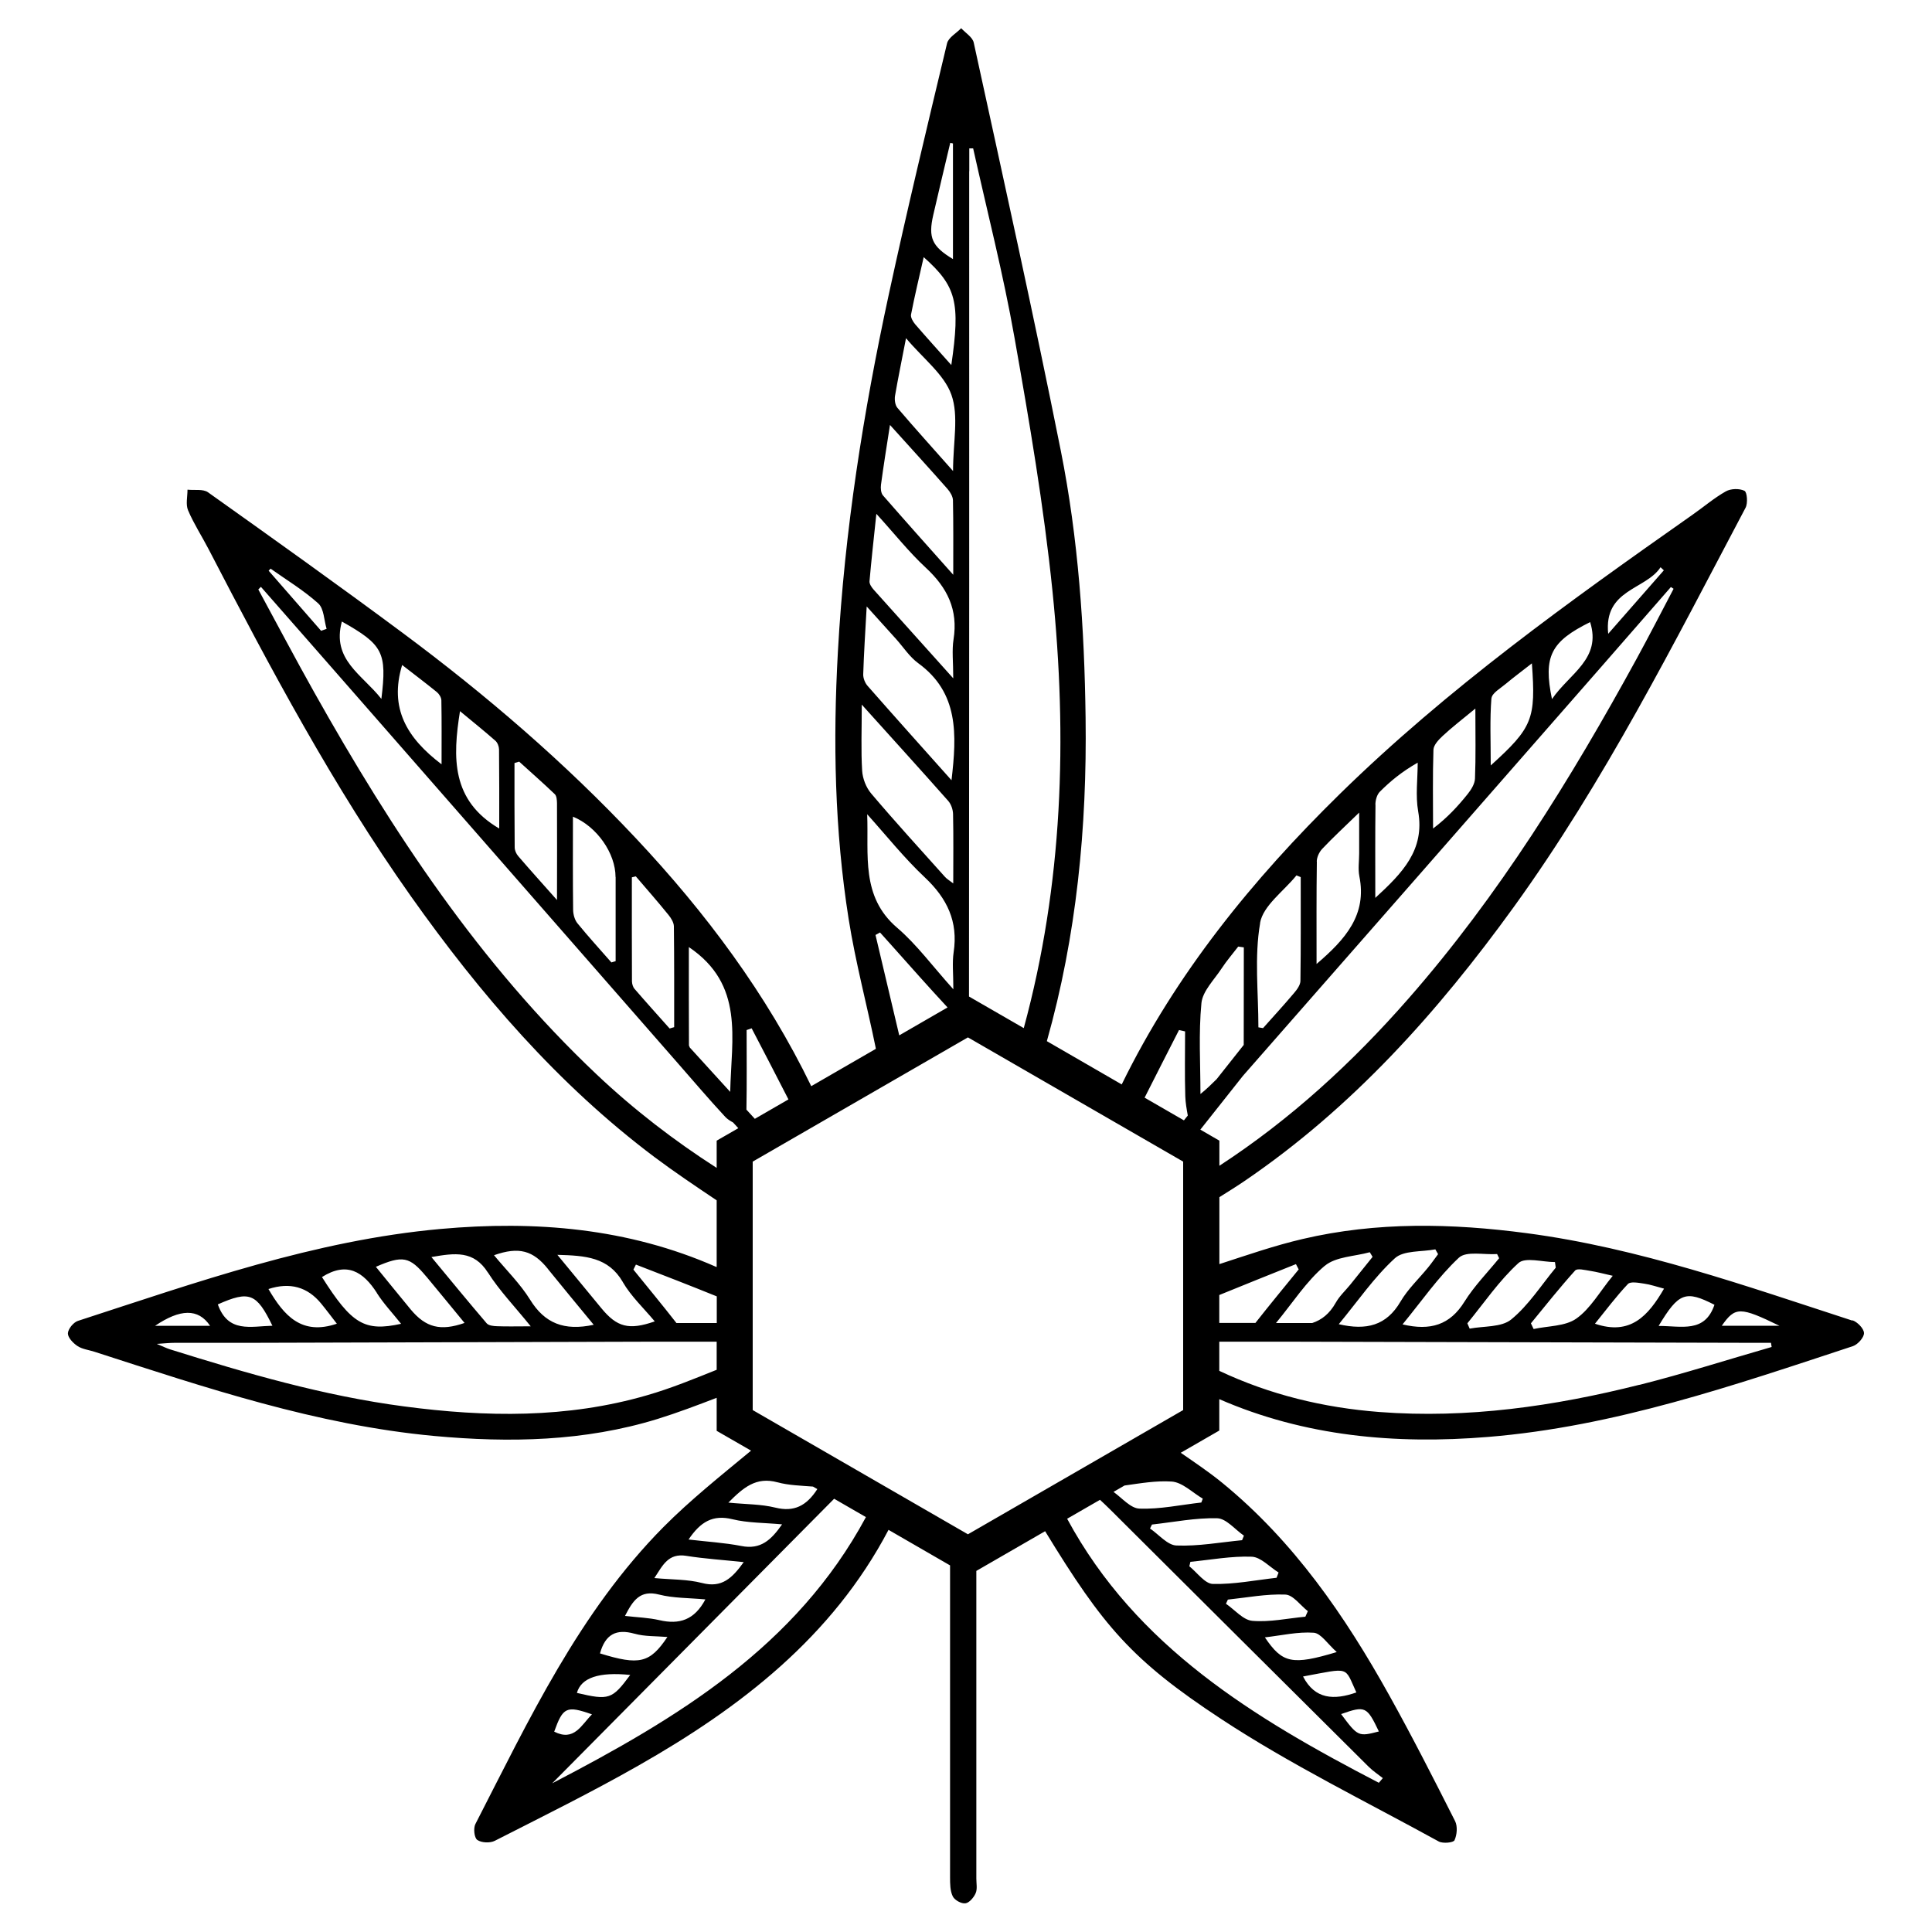 <svg viewBox="0 0 200 200" xmlns="http://www.w3.org/2000/svg" data-name="Layer 1" id="Layer_1">
  <path d="M191.76,136.71c-11.07-3.6-22.07-7.51-33.7-9.05-7.77-1.03-15.54-1.2-23.21.6-2.92.68-5.76,1.67-8.62,2.6v-6.93c.87-.55,1.75-1.09,2.6-1.67,11.17-7.6,20.01-17.49,27.87-28.36,9.38-12.98,16.55-27.25,24-41.34.25-.47.16-1.61-.11-1.75-.52-.26-1.42-.24-1.94.06-1.22.69-2.3,1.62-3.46,2.43-12.71,8.93-25.33,17.96-36.47,28.87-9.06,8.88-16.99,18.62-22.6,30.09l-7.75-4.48c3.08-10.91,4.16-22.12,4.01-33.48-.12-9.27-.75-18.52-2.56-27.61-2.82-14.13-5.95-28.2-9.02-42.28-.12-.56-.85-1-1.3-1.49-.5.52-1.31.96-1.46,1.56-2.07,8.65-4.15,17.3-6.03,25.99-2.64,12.19-4.58,24.49-5.27,36.97-.52,9.27-.34,18.52,1.11,27.69.71,4.49,1.9,8.91,2.81,13.38,0,.02,0,.05,0,.07l-6.68,3.86c-4.63-9.55-10.91-17.95-18.16-25.67-7.36-7.84-15.5-14.83-24.12-21.24-6.66-4.95-13.41-9.76-20.17-14.57-.51-.36-1.4-.19-2.12-.27,0,.72-.2,1.53.06,2.14.59,1.39,1.43,2.68,2.13,4.03,6.39,12.32,12.9,24.56,20.93,35.91,7.18,10.14,15.22,19.49,25.21,27,2.11,1.58,4.29,3.04,6.45,4.49v6.9s-.05-.01-.07-.02c-9.13-4.02-18.71-4.8-28.5-3.92-13.02,1.17-25.25,5.52-37.56,9.52-.46.15-1.02.84-1.03,1.29-.01.44.54,1.01.99,1.31.5.33,1.16.4,1.75.59,11.52,3.72,23.01,7.59,35.17,8.72,7.81.72,15.57.57,23.13-1.76,2.06-.64,4.09-1.41,6.12-2.19v3.42l3.56,2.05c-3.13,2.59-6.28,5.1-9.08,7.92-8.71,8.8-13.9,19.91-19.46,30.74-.22.43-.12,1.42.2,1.64.43.3,1.32.34,1.81.09,4.97-2.53,9.97-5,14.82-7.76,10.63-6.04,20.11-13.34,25.94-24.43l6.37,3.68c0,10.76,0,21.53,0,32.29,0,.66,0,1.4.28,1.97.19.39.89.78,1.31.72.4-.05.87-.61,1.06-1.05.19-.43.07-1,.07-1.51,0-10.62,0-21.23,0-31.85l7.12-4.11c5.98,9.79,8.94,13.34,18.24,19.45,7.18,4.72,14.96,8.52,22.51,12.67.42.23,1.52.13,1.63-.13.26-.56.33-1.44.06-1.98-2.21-4.37-4.43-8.74-6.82-13.03-4.58-8.23-9.89-15.94-17.26-21.97-1.38-1.13-2.86-2.12-4.32-3.13l3.99-2.3v-3.25c8.84,3.85,18.21,4.7,27.83,3.91,13.09-1.07,25.41-5.33,37.77-9.4.5-.17,1.16-.91,1.14-1.36-.02-.47-.69-1.15-1.21-1.32ZM64.47,132.72c.86,1.48,2.17,2.7,3.31,4.07-2.67.93-3.91.61-5.54-1.38-1.42-1.73-2.85-3.46-4.54-5.51,2.9.08,5.27.23,6.77,2.81ZM56.74,131.39c1.51,1.87,3.05,3.72,4.72,5.75-3.06.66-5.07-.15-6.58-2.59-1.03-1.66-2.46-3.06-3.74-4.61,2.58-.91,4.05-.5,5.6,1.44ZM50.51,131.73c1.19,1.88,2.77,3.51,4.43,5.57-1.45,0-2.47.03-3.47-.01-.37-.01-.87-.06-1.08-.29-1.88-2.2-3.72-4.44-5.73-6.87,2.45-.43,4.39-.7,5.85,1.61ZM44.12,132.13c1.32,1.59,2.63,3.19,3.97,4.82-2.49.87-4.01.48-5.57-1.39-1.21-1.46-2.39-2.93-3.61-4.42,2.78-1.21,3.49-1.07,5.21,1ZM39.01,133.85c.71,1.12,1.64,2.09,2.51,3.19-3.78.83-5.11.03-8.19-4.84,2.58-1.63,4.27-.56,5.69,1.65ZM33.25,134.95c.55.67,1.07,1.37,1.62,2.08-3.65,1.24-5.47-.83-7.08-3.59q3.33-1.09,5.46,1.51ZM28.2,137.24c-2.22.05-4.59.79-5.65-2.21,3.27-1.45,4.01-1.16,5.65,2.21ZM21.75,137.25h-5.7c2.58-1.75,4.47-1.84,5.7,0ZM74.19,141.8c-2.32.93-4.72,1.92-7.22,2.64-8.27,2.4-16.68,2.27-25.14,1.15-8.3-1.09-16.29-3.42-24.24-5.91-.31-.1-.61-.24-1.36-.56.9-.06,1.35-.11,1.81-.11,2.43,0,4.86,0,7.29,0,14.06-.04,28.13-.08,42.19-.12h6.67v2.91ZM74.19,136.96h-4.17s0-.02-.01-.02c-1.45-1.86-2.96-3.68-4.44-5.51l.26-.52c2.79,1.08,5.59,2.16,8.37,3.29v2.76ZM177.48,135.07c-1,2.95-3.41,2.19-5.78,2.19,2.08-3.47,2.8-3.71,5.78-2.19ZM170.19,132.88c.66.09,1.3.32,2.07.52-1.64,2.82-3.48,4.88-7.15,3.63,1.14-1.41,2.2-2.83,3.41-4.11.28-.29,1.11-.12,1.67-.04ZM164.62,131.56c.7.11,1.39.3,2.33.51-1.36,1.67-2.32,3.41-3.77,4.43-1.15.81-2.92.75-4.42,1.08-.09-.2-.18-.39-.28-.59,1.51-1.84,2.99-3.71,4.58-5.47.23-.25,1.02-.04,1.55.04ZM160.97,130.65c.03.19.05.39.08.58-1.51,1.82-2.81,3.89-4.61,5.36-1.01.83-2.84.67-4.3.95-.08-.18-.16-.37-.24-.55,1.73-2.11,3.29-4.42,5.29-6.24.71-.64,2.49-.1,3.78-.1ZM154.98,129.82c.07.14.14.29.21.43-1.21,1.49-2.58,2.88-3.59,4.5-1.49,2.4-3.51,3.04-6.41,2.35,1.99-2.42,3.69-4.9,5.83-6.9.77-.72,2.6-.29,3.95-.38ZM148.59,129.34c.09.16.18.33.28.49-.34.45-.66.92-1.02,1.36-.96,1.18-2.11,2.25-2.87,3.55-1.45,2.48-3.52,3.01-6.39,2.34,1.98-2.4,3.66-4.86,5.8-6.82.91-.84,2.77-.65,4.21-.93ZM137.14,131.04c1.14-.96,3.08-.97,4.66-1.41.1.16.19.32.29.48-.78.97-1.55,1.93-2.33,2.9-.5.61-1.1,1.16-1.48,1.84-.65,1.16-1.47,1.79-2.44,2.11h-3.7s-.03,0-.05,0c1.75-2.12,3.14-4.32,5.03-5.91ZM134.16,130.87c.09.18.19.36.28.54-1.5,1.84-3.01,3.67-4.48,5.54h-3.74v-2.89c2.64-1.08,5.29-2.14,7.94-3.2ZM171.9,58.72c.11.11.23.21.34.32-1.83,2.09-3.66,4.17-5.76,6.57-.48-4.62,3.89-4.54,5.42-6.89ZM164.61,64.4c1.2,3.81-2.13,5.31-3.95,7.97-.92-4.43-.11-5.96,3.95-7.97ZM154.4,72.29c.04-.54.94-1.04,1.48-1.5.81-.68,1.66-1.3,2.7-2.12.42,5.77.08,6.64-4.26,10.57,0-2.57-.1-4.78.07-6.95ZM148.39,77.61c.02-.5.55-1.05.97-1.44.93-.87,1.95-1.65,3.37-2.82,0,2.77.05,5.01-.04,7.25-.02.54-.39,1.14-.75,1.59-1.01,1.26-2.1,2.45-3.59,3.58,0-2.72-.05-5.44.04-8.16ZM142.38,83.3c0-.46.16-1.05.47-1.35,1.07-1.07,2.23-2.04,3.91-3,0,1.69-.24,3.42.05,5.05.7,3.99-1.63,6.37-4.44,8.95,0-3.44-.02-6.55.02-9.65ZM136.31,89.2c0-.45.25-.99.56-1.32,1.11-1.18,2.31-2.28,3.83-3.76v4.23c0,.79-.13,1.6.02,2.36.8,3.98-1.42,6.51-4.43,9.08,0-3.76-.02-7.18.03-10.6ZM130.44,95.55c.31-1.8,2.45-3.29,3.77-4.93.15.06.29.12.44.18,0,3.58.02,7.15-.03,10.73,0,.43-.36.92-.67,1.28-1.04,1.23-2.13,2.42-3.2,3.62l-.48-.08c0-3.61-.43-7.29.18-10.8ZM100.34,17.72v-2.36h.4c1.45,6.52,3.12,13.01,4.28,19.59,1.54,8.7,3.03,17.43,3.93,26.22,1.56,15.23,1.08,30.38-2.97,45.26l-5.67-3.27c.03-28.48.02-56.95.02-85.43ZM96.61,22.26c.57-2.49,1.17-4.98,1.76-7.47.09.02.18.04.28.06v11.97c-2.17-1.31-2.58-2.21-2.04-4.56ZM95.62,26.62c3.38,3,3.81,4.67,2.86,11.17-1.36-1.53-2.57-2.86-3.74-4.22-.23-.27-.49-.71-.43-1.01.38-1.96.85-3.9,1.31-5.94ZM93.8,35.02c1.77,2.11,3.94,3.73,4.69,5.85.78,2.2.17,4.88.17,7.89-2.14-2.42-3.98-4.45-5.76-6.54-.24-.28-.31-.83-.25-1.23.31-1.82.69-3.64,1.14-5.98ZM92.13,43.99c2.2,2.44,4.1,4.52,5.96,6.63.28.32.55.78.56,1.17.05,2.41.03,4.82.03,7.71-2.63-2.95-4.97-5.57-7.28-8.22-.21-.25-.25-.75-.2-1.11.26-1.94.57-3.86.93-6.18ZM90.73,53.2c1.9,2.09,3.38,3.97,5.12,5.58,2.21,2.05,3.35,4.34,2.86,7.41-.18,1.14-.03,2.33-.03,4.03-2.99-3.33-5.62-6.25-8.24-9.18-.21-.24-.45-.59-.43-.86.19-2.17.43-4.33.71-6.98ZM89.72,62.78c1.22,1.35,2.13,2.37,3.05,3.38.75.84,1.39,1.84,2.28,2.49,4.21,3.06,4,7.38,3.45,12.12-3.01-3.37-5.86-6.55-8.68-9.76-.27-.3-.47-.8-.46-1.2.07-2.19.21-4.37.36-7.04ZM89.2,72.93c3.24,3.6,6.12,6.77,8.96,9.98.3.34.49.9.5,1.36.05,2.31.02,4.63.02,7.18-.4-.31-.67-.46-.86-.68-2.56-2.86-5.15-5.69-7.63-8.62-.53-.62-.89-1.55-.94-2.36-.13-2.11-.04-4.23-.04-6.87ZM89.77,84.29c1.98,2.2,3.83,4.53,5.98,6.55,2.3,2.17,3.45,4.56,2.97,7.74-.16,1.08-.03,2.22-.03,3.83-2.15-2.38-3.78-4.63-5.83-6.38-3.77-3.23-2.92-7.54-3.09-11.74ZM90.63,96.79c.16-.09.31-.17.47-.26.41.46.82.92,1.23,1.37,1.91,2.14,3.81,4.29,5.76,6.39l-5,2.89c-.78-3.32-1.61-6.84-2.46-10.4ZM75.59,113.03l-4.19-4.6c-.01-.08-.08-.15-.08-.22-.02-3.37-.01-6.73-.01-10.17,5.77,3.9,4.4,9.41,4.28,15ZM65.81,90.71c1.14,1.33,2.29,2.64,3.39,4,.27.33.55.78.56,1.18.04,3.48.03,6.96.03,10.44-.16.05-.31.09-.47.14-1.22-1.37-2.44-2.72-3.63-4.1-.17-.19-.26-.51-.27-.77-.02-3.59-.01-7.19-.01-10.78.14-.03.27-.07.41-.1ZM63.73,90.79v8.71c-.15.04-.29.09-.44.13-1.18-1.35-2.39-2.67-3.52-4.06-.28-.35-.43-.9-.44-1.37-.04-3.21-.02-6.41-.02-9.66,2.49,1.02,4.41,3.8,4.41,6.25ZM53.74,78.84c1.23,1.12,2.49,2.22,3.69,3.37.2.19.22.62.23.93.02,3.16,0,6.32,0,10.03-1.57-1.77-2.81-3.14-4.01-4.54-.21-.24-.37-.6-.37-.91-.03-2.91-.02-5.82-.02-8.73.16-.05.31-.09.47-.14ZM47.62,73.62c1.29,1.07,2.5,2.04,3.66,3.06.22.19.37.58.38.88.03,2.73.02,5.46.02,8.21-4.97-2.92-4.83-7.34-4.06-12.16ZM41.63,68.84c1.22.95,2.43,1.86,3.6,2.81.23.19.45.55.46.84.04,2.13.02,4.25.02,6.63-3.61-2.74-5.43-5.81-4.08-10.28ZM35.39,64.34c4.26,2.4,4.68,3.19,4.09,8.01-1.99-2.54-5.17-4.05-4.09-8.01ZM28,58.86c1.67,1.18,3.44,2.25,4.95,3.61.59.54.59,1.73.86,2.63-.19.07-.38.13-.57.2-1.81-2.07-3.62-4.15-5.43-6.22.07-.07.13-.14.2-.21ZM74.19,118.09v2.81c-4.38-2.81-8.56-6.02-12.42-9.67-12.11-11.44-21.15-25.15-29.24-39.56-1.98-3.52-3.86-7.1-5.79-10.65.09-.09.18-.18.27-.27,3.64,4.15,7.29,8.3,10.92,12.46,10.74,12.27,21.47,24.55,32.21,36.82,1.64,1.87,3.24,3.76,4.93,5.58.22.24.51.42.82.59l.54.59-2.24,1.29ZM77.27,114.87c.05-2.75.02-5.49.02-8.24.17-.06.34-.12.52-.18,1.28,2.45,2.55,4.9,3.81,7.36l-3.48,2.01-.87-.95ZM80.5,153.45c1.14.31,2.37.34,3.66.44l.45.26c-1.13,1.75-2.42,2.39-4.34,1.92-1.49-.37-3.07-.34-4.87-.52,1.54-1.55,2.87-2.71,5.09-2.1ZM75.82,157.27c1.59.39,3.29.36,5.14.53-1.13,1.62-2.22,2.64-4.22,2.24-1.74-.34-3.53-.44-5.46-.67,1.23-1.83,2.51-2.6,4.54-2.1ZM71.04,161.06c1.88.3,3.79.42,5.95.65-1.2,1.67-2.28,2.7-4.32,2.16-1.5-.39-3.12-.34-4.93-.51.87-1.32,1.43-2.6,3.31-2.3ZM68.23,165.07c1.49.38,3.09.34,4.79.5-1.13,2.13-2.7,2.63-4.75,2.15-1.12-.26-2.29-.29-3.57-.44.82-1.6,1.56-2.72,3.53-2.21ZM65.69,169.12c1.05.3,2.21.24,3.4.34-1.82,2.71-2.9,2.96-6.98,1.7.55-1.98,1.68-2.57,3.57-2.04ZM65.24,173.39c-1.88,2.54-2.19,2.64-5.52,1.86q.66-2.36,5.52-1.86ZM61.28,177.47c-1.11,1.11-1.84,2.84-3.91,1.79.91-2.54,1.27-2.72,3.91-1.79ZM57.16,184.61c9.77-9.86,19.46-19.64,29.19-29.46l3.29,1.9c-7.22,13.42-19.5,20.81-32.48,27.56ZM142.73,184.55c-12.87-6.68-25.11-14.07-32.26-27.33l3.4-1.96c.29.26.62.58,1.04.99,8.92,8.89,17.85,17.77,26.78,26.65.44.44.97.78,1.46,1.17-.14.16-.28.32-.41.48ZM142.74,179.24c-2.12.55-2.18.53-3.91-1.8,2.5-.88,2.67-.8,3.91,1.8ZM140.41,175.2c-2.33.82-4.29.72-5.52-1.65,4.94-.92,4.26-1.07,5.52,1.65ZM138.38,171.02c-4.62,1.39-5.62,1.17-7.44-1.52,1.74-.2,3.42-.6,5.06-.48.75.06,1.42,1.15,2.38,2ZM135.39,166.78l-.26.58c-1.83.17-3.68.58-5.48.43-.96-.08-1.83-1.15-2.74-1.77l.2-.43c1.98-.21,3.98-.6,5.95-.52.8.03,1.55,1.11,2.33,1.72ZM132.36,162.78c-.07.18-.14.36-.21.55-2.2.25-4.4.69-6.59.64-.83-.02-1.63-1.18-2.44-1.83.04-.15.08-.31.11-.46,2.12-.21,4.25-.61,6.35-.53.94.04,1.85,1.06,2.77,1.63ZM128.77,158.97c-.06.16-.13.31-.19.47-2.26.22-4.54.64-6.79.55-.93-.03-1.83-1.14-2.74-1.76.07-.14.13-.28.2-.41,2.26-.25,4.52-.71,6.76-.65.94.03,1.84,1.17,2.76,1.8ZM124.51,155.15l-.15.39c-2.14.24-4.29.71-6.41.63-.91-.03-1.79-1.09-2.68-1.73l1.14-.66c1.64-.23,3.28-.52,4.89-.41,1.1.08,2.14,1.14,3.21,1.77ZM122.48,145.97l-22.28,12.86-22.28-12.86v-25.72l22.28-12.86,22.28,12.86v25.72ZM122.56,115.98l-4.07-2.35c1.18-2.34,2.37-4.67,3.56-7,.21.05.42.1.63.14,0,2.24-.05,4.47.02,6.71.02.67.14,1.33.26,2l-.4.5ZM124.37,103.85c.12-1.25,1.32-2.42,2.08-3.58.52-.8,1.15-1.52,1.73-2.28.19.03.39.05.58.08,0,3.37,0,6.73-.01,10.1l-2.81,3.55c-.53.52-1.05,1.04-1.67,1.53,0-3.13-.2-6.29.1-9.39ZM124.25,116.95l4.42-5.58c12.38-14.11,24.75-28.23,37.11-42.36,2.4-2.74,4.79-5.49,7.19-8.24.09.06.18.12.28.18-1.27,2.42-2.52,4.85-3.83,7.25-6.81,12.44-14.24,24.48-23.63,35.19-5.79,6.61-12.21,12.5-19.56,17.29v-2.6l-1.97-1.14ZM169.72,143.35c-8.83,2.22-17.78,3.52-26.93,2.82-5.8-.45-11.33-1.79-16.57-4.26v-3.02h7.04c16.21.04,32.41.08,48.62.12.48,0,.97,0,1.45,0,.02.14.05.28.07.43-4.56,1.31-9.08,2.76-13.68,3.92ZM178.24,137.24c1.39-1.99,1.9-1.97,5.96,0h-5.96Z"></path>
</svg>